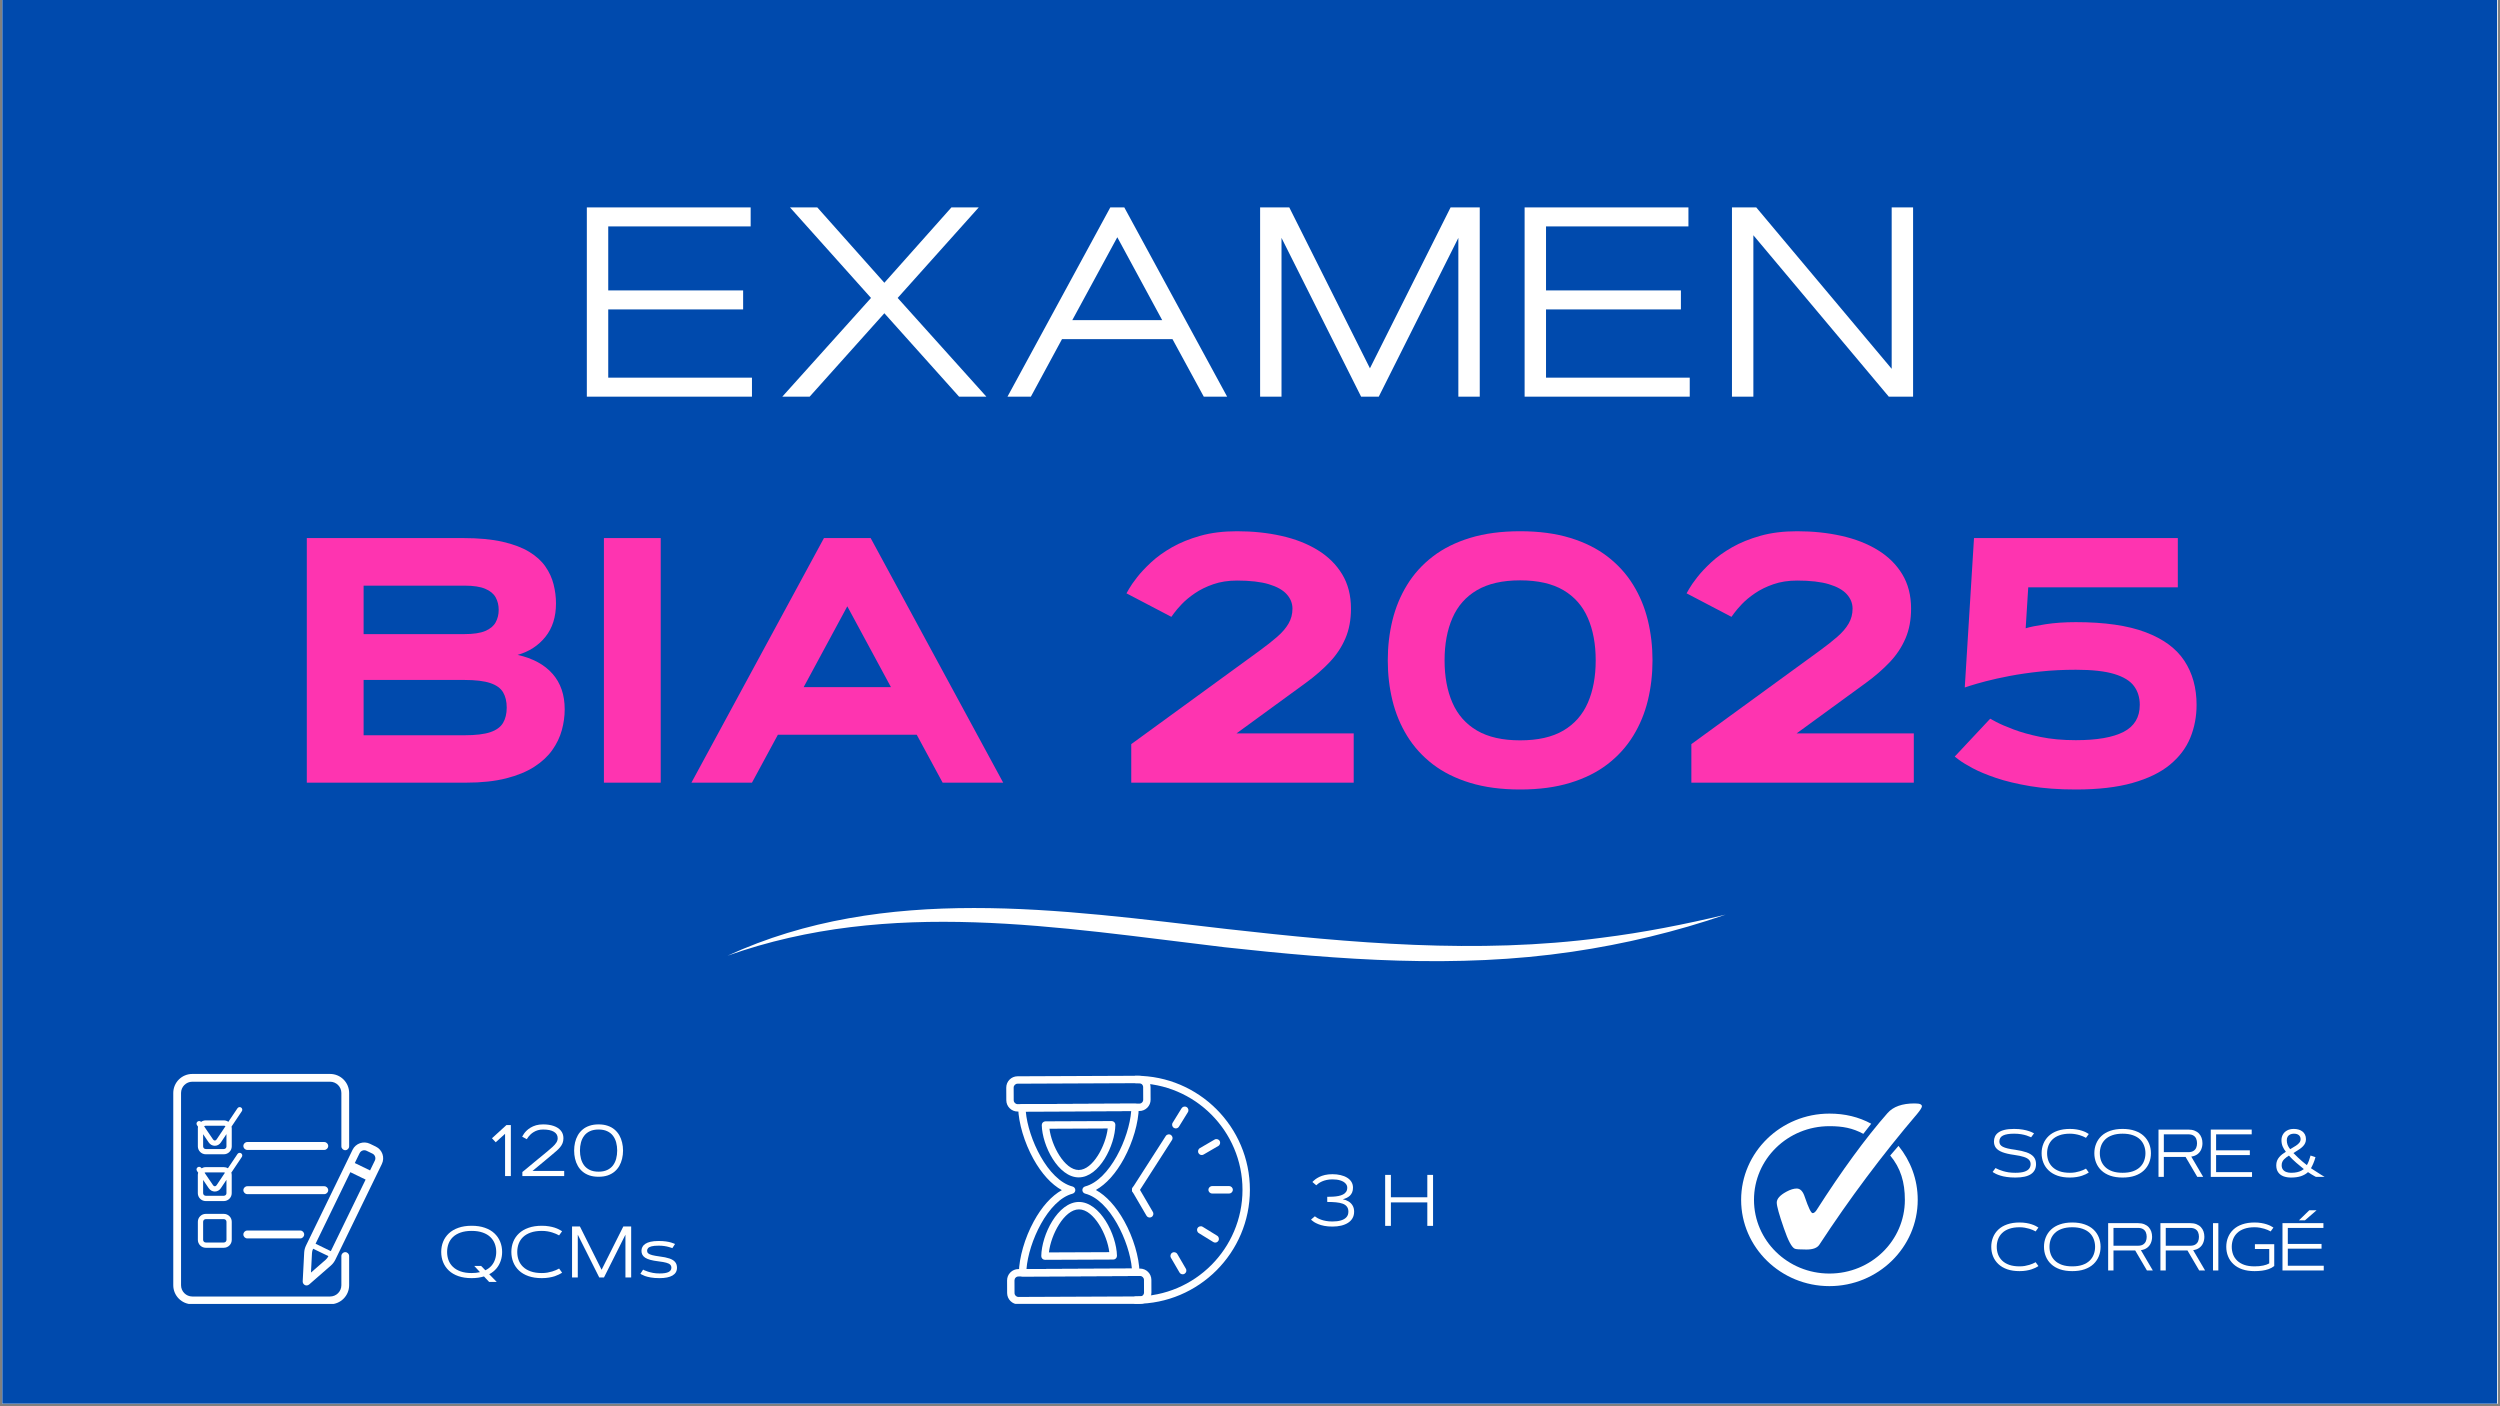 <?xml version="1.0" encoding="UTF-8"?>
<svg xmlns="http://www.w3.org/2000/svg" xmlns:xlink="http://www.w3.org/1999/xlink" width="1280" zoomAndPan="magnify" viewBox="0 0 960 540" height="720" preserveAspectRatio="xMidYMid meet" version="1.0">
  <rect x="0" y="0" width="960" height="540" fill="#808080" stroke="none"/>
  <defs>
    <g></g>
    <clipPath id="d95bf8f415">
      <path d="M 0.887 0 L 959.113 0 L 959.113 539 L 0.887 539 Z M 0.887 0 " clip-rule="nonzero"></path>
    </clipPath>
    <clipPath id="af3cc140a1">
      <path d="M 653.871 3.273 L 956.484 3.273 L 956.484 109.41 L 653.871 109.41 Z M 653.871 3.273 " clip-rule="nonzero"></path>
    </clipPath>
    <clipPath id="3de6aef9e1">
      <path d="M 0.887 0 L 959 0 L 959 539 L 0.887 539 Z M 0.887 0 " clip-rule="nonzero"></path>
    </clipPath>
    <clipPath id="285796d8e3">
      <path d="M 279.371 348 L 662.66 348 L 662.66 370 L 279.371 370 Z M 279.371 348 " clip-rule="nonzero"></path>
    </clipPath>
    <clipPath id="c5ec1f21fe">
      <path d="M 66.535 412.367 L 135 412.367 L 135 500.703 L 66.535 500.703 Z M 66.535 412.367 " clip-rule="nonzero"></path>
    </clipPath>
    <clipPath id="33e574884c">
      <path d="M 386.367 413.094 L 442 413.094 L 442 427 L 386.367 427 Z M 386.367 413.094 " clip-rule="nonzero"></path>
    </clipPath>
    <clipPath id="bac1387b52">
      <path d="M 386.367 487 L 443 487 L 443 500.684 L 386.367 500.684 Z M 386.367 487 " clip-rule="nonzero"></path>
    </clipPath>
    <clipPath id="1ee3972d51">
      <path d="M 434 413.094 L 479.941 413.094 L 479.941 500.684 L 434 500.684 Z M 434 413.094 " clip-rule="nonzero"></path>
    </clipPath>
    <clipPath id="00df53d2bf">
      <path d="M 668.594 427 L 737 427 L 737 494 L 668.594 494 Z M 668.594 427 " clip-rule="nonzero"></path>
    </clipPath>
    <clipPath id="6bf4b855be">
      <path d="M 682 423.719 L 738.215 423.719 L 738.215 480 L 682 480 Z M 682 423.719 " clip-rule="nonzero"></path>
    </clipPath>
  </defs>
  <g clip-path="url(#d95bf8f415)">
    <path fill="#ffffff" d="M 0.887 0 L 959.113 0 L 959.113 539 L 0.887 539 Z M 0.887 0 " fill-opacity="1" fill-rule="nonzero"></path>
    <path fill="#ffffff" d="M 0.887 0 L 959.113 0 L 959.113 539 L 0.887 539 Z M 0.887 0 " fill-opacity="1" fill-rule="nonzero"></path>
  </g>
  <g clip-path="url(#af3cc140a1)">
    <path fill="#222c56" d="M 653.871 3.273 L 956.527 3.273 L 956.527 109.41 L 653.871 109.41 Z M 653.871 3.273 " fill-opacity="1" fill-rule="nonzero"></path>
  </g>
  <g clip-path="url(#3de6aef9e1)">
    <path fill="#004aad" d="M 0.887 0 L 958.879 0 L 958.879 539 L 0.887 539 Z M 0.887 0 " fill-opacity="1" fill-rule="nonzero"></path>
  </g>
  <g clip-path="url(#285796d8e3)">
    <path fill="#ffffff" d="M 279.371 366.992 C 339.863 339.191 407.305 349.375 471.047 356.734 C 518.879 362.133 567.234 366.469 615.18 360.086 C 631.129 358.094 646.949 354.969 662.66 351.215 C 643.559 357.785 623.738 362.531 603.703 365.473 C 559.449 372.02 514.488 368.59 470.277 363.742 C 406.238 356.164 341.977 344.719 279.371 366.992 Z M 279.371 366.992 " fill-opacity="1" fill-rule="nonzero"></path>
  </g>
  <g fill="#ffffff" fill-opacity="1">
    <g transform="translate(216.736, 152.318)">
      <g>
        <path d="M 16.828 -40.797 L 68.625 -40.797 L 68.625 -33.5 L 16.828 -33.5 L 16.828 -7.297 L 72.016 -7.297 L 72.016 0 L 8.609 0 L 8.609 -72.672 L 71.516 -72.672 L 71.516 -65.375 L 16.828 -65.375 Z M 16.828 -40.797 "></path>
      </g>
    </g>
  </g>
  <g fill="#ffffff" fill-opacity="1">
    <g transform="translate(296.36, 152.318)">
      <g>
        <path d="M 43.234 -32.031 L 14.547 0 L 4.047 0 L 38.109 -37.906 L 7 -72.672 L 17.484 -72.672 L 43.234 -43.734 L 68.984 -72.672 L 79.469 -72.672 L 48.344 -37.906 L 82.406 0 L 71.922 0 Z M 43.234 -32.031 "></path>
      </g>
    </g>
  </g>
  <g fill="#ffffff" fill-opacity="1">
    <g transform="translate(382.826, 152.318)">
      <g>
        <path d="M 79.422 0 L 67.406 -22.094 L 24.984 -22.094 L 13.031 0 L 4.047 0 L 43.531 -72.672 L 48.906 -72.672 L 88.391 0 Z M 46.219 -61.219 L 28.938 -29.391 L 63.453 -29.391 Z M 46.219 -61.219 "></path>
      </g>
    </g>
  </g>
  <g fill="#ffffff" fill-opacity="1">
    <g transform="translate(475.273, 152.318)">
      <g>
        <path d="M 47.391 0 L 16.828 -60.969 L 16.828 0 L 8.609 0 L 8.609 -72.672 L 19.812 -72.672 L 50.781 -10.891 L 81.75 -72.672 L 92.953 -72.672 L 92.953 0 L 84.734 0 L 84.734 -60.969 L 54.172 0 Z M 47.391 0 "></path>
      </g>
    </g>
  </g>
  <g fill="#ffffff" fill-opacity="1">
    <g transform="translate(576.843, 152.318)">
      <g>
        <path d="M 16.828 -40.797 L 68.625 -40.797 L 68.625 -33.5 L 16.828 -33.5 L 16.828 -7.297 L 72.016 -7.297 L 72.016 0 L 8.609 0 L 8.609 -72.672 L 71.516 -72.672 L 71.516 -65.375 L 16.828 -65.375 Z M 16.828 -40.797 "></path>
      </g>
    </g>
  </g>
  <g fill="#ffffff" fill-opacity="1">
    <g transform="translate(656.467, 152.318)">
      <g>
        <path d="M 8.609 0 L 8.609 -72.672 L 17.938 -72.672 L 69.938 -10.688 L 69.938 -72.672 L 78.156 -72.672 L 78.156 0 L 68.828 0 L 16.828 -61.984 L 16.828 0 Z M 8.609 0 "></path>
      </g>
    </g>
  </g>
  <g fill="#fe34b0" fill-opacity="1">
    <g transform="translate(109.298, 300.543)">
      <g>
        <path d="M 69.625 0 L 8.516 0 L 8.516 -93.922 L 68.578 -93.922 C 74.473 -93.922 79.492 -93.453 83.641 -92.516 C 87.785 -91.578 91.203 -90.289 93.891 -88.656 C 96.578 -87.02 98.66 -85.129 100.141 -82.984 C 101.629 -80.848 102.676 -78.566 103.281 -76.141 C 103.895 -73.711 104.203 -71.281 104.203 -68.844 C 104.203 -63.645 102.848 -59.363 100.141 -56 C 97.441 -52.633 93.883 -50.32 89.469 -49.062 C 95.32 -47.75 99.797 -45.32 102.891 -41.781 C 105.992 -38.25 107.547 -33.711 107.547 -28.172 C 107.547 -25.504 107.176 -22.828 106.438 -20.141 C 105.695 -17.453 104.473 -14.906 102.766 -12.5 C 101.066 -10.102 98.766 -7.969 95.859 -6.094 C 92.953 -4.219 89.336 -2.734 85.016 -1.641 C 80.691 -0.547 75.562 0 69.625 0 Z M 30.328 -18.203 L 69.094 -18.203 C 73.332 -18.203 76.617 -18.594 78.953 -19.375 C 81.297 -20.164 82.938 -21.359 83.875 -22.953 C 84.812 -24.547 85.281 -26.5 85.281 -28.812 C 85.281 -31.176 84.812 -33.145 83.875 -34.719 C 82.938 -36.289 81.297 -37.469 78.953 -38.25 C 76.617 -39.039 73.332 -39.438 69.094 -39.438 L 30.328 -39.438 Z M 30.328 -57.047 L 69.094 -57.047 C 72.5 -57.047 75.148 -57.445 77.047 -58.25 C 78.953 -59.062 80.285 -60.176 81.047 -61.594 C 81.816 -63.02 82.203 -64.602 82.203 -66.344 C 82.203 -68.133 81.816 -69.727 81.047 -71.125 C 80.285 -72.531 78.953 -73.633 77.047 -74.438 C 75.148 -75.25 72.5 -75.656 69.094 -75.656 L 30.328 -75.656 Z M 30.328 -57.047 "></path>
      </g>
    </g>
  </g>
  <g fill="#fe34b0" fill-opacity="1">
    <g transform="translate(222.733, 300.543)">
      <g>
        <path d="M 9.172 0 L 9.172 -93.922 L 30.984 -93.922 L 30.984 0 Z M 9.172 0 "></path>
      </g>
    </g>
  </g>
  <g fill="#fe34b0" fill-opacity="1">
    <g transform="translate(262.88, 300.543)">
      <g>
        <path d="M 99.094 0 L 89.141 -18.406 L 35.828 -18.406 L 25.875 0 L 2.625 0 L 53.516 -93.922 L 71.453 -93.922 L 122.344 0 Z M 62.484 -67.719 L 45.719 -36.672 L 79.25 -36.672 Z M 62.484 -67.719 "></path>
      </g>
    </g>
  </g>
  <g fill="#fe34b0" fill-opacity="1">
    <g transform="translate(387.842, 300.543)">
      <g></g>
    </g>
  </g>
  <g fill="#fe34b0" fill-opacity="1">
    <g transform="translate(425.369, 300.543)">
      <g>
        <path d="M 24.438 -63.672 L 7.203 -72.703 C 7.203 -72.703 7.531 -73.281 8.188 -74.438 C 8.844 -75.594 9.867 -77.066 11.266 -78.859 C 12.66 -80.648 14.461 -82.57 16.672 -84.625 C 18.879 -86.676 21.551 -88.598 24.688 -90.391 C 27.832 -92.18 31.469 -93.656 35.594 -94.812 C 39.719 -95.969 44.398 -96.547 49.641 -96.547 C 55.711 -96.547 61.391 -95.953 66.672 -94.766 C 71.961 -93.586 76.602 -91.773 80.594 -89.328 C 84.594 -86.891 87.727 -83.801 90 -80.062 C 92.27 -76.332 93.406 -71.914 93.406 -66.812 C 93.406 -62.531 92.691 -58.727 91.266 -55.406 C 89.848 -52.094 87.852 -49.07 85.281 -46.344 C 82.707 -43.613 79.629 -40.938 76.047 -38.312 L 49.453 -18.922 L 94.453 -18.922 L 94.453 0 L 9.031 0 L 9.031 -14.797 L 58.156 -50.562 C 60.863 -52.531 63.164 -54.344 65.062 -56 C 66.969 -57.656 68.422 -59.348 69.422 -61.078 C 70.43 -62.805 70.938 -64.719 70.938 -66.812 C 70.938 -68.863 70.203 -70.707 68.734 -72.344 C 67.273 -73.977 64.984 -75.266 61.859 -76.203 C 58.742 -77.141 54.672 -77.609 49.641 -77.609 C 46.285 -77.609 43.254 -77.141 40.547 -76.203 C 37.836 -75.266 35.477 -74.109 33.469 -72.734 C 31.457 -71.359 29.785 -69.973 28.453 -68.578 C 27.129 -67.18 26.129 -66.016 25.453 -65.078 C 24.773 -64.141 24.438 -63.672 24.438 -63.672 Z M 24.438 -63.672 "></path>
      </g>
    </g>
  </g>
  <g fill="#fe34b0" fill-opacity="1">
    <g transform="translate(527.015, 300.543)">
      <g>
        <path d="M 56.719 -96.547 C 63.969 -96.547 70.375 -95.691 75.938 -93.984 C 81.508 -92.285 86.289 -89.895 90.281 -86.812 C 94.281 -83.738 97.555 -80.125 100.109 -75.969 C 102.672 -71.82 104.551 -67.289 105.75 -62.375 C 106.945 -57.469 107.547 -52.332 107.547 -46.969 C 107.547 -41.594 106.945 -36.445 105.75 -31.531 C 104.551 -26.625 102.672 -22.094 100.109 -17.938 C 97.555 -13.789 94.281 -10.176 90.281 -7.094 C 86.289 -4.02 81.508 -1.633 75.938 0.062 C 70.375 1.77 63.969 2.625 56.719 2.625 C 49.469 2.625 43.055 1.77 37.484 0.062 C 31.922 -1.633 27.141 -4.02 23.141 -7.094 C 19.148 -10.176 15.879 -13.789 13.328 -17.938 C 10.773 -22.094 8.895 -26.625 7.688 -31.531 C 6.488 -36.445 5.891 -41.594 5.891 -46.969 C 5.891 -52.332 6.488 -57.469 7.688 -62.375 C 8.895 -67.289 10.773 -71.82 13.328 -75.969 C 15.879 -80.125 19.148 -83.738 23.141 -86.812 C 27.141 -89.895 31.922 -92.285 37.484 -93.984 C 43.055 -95.691 49.469 -96.547 56.719 -96.547 Z M 27.703 -46.969 C 27.703 -40.719 28.707 -35.289 30.719 -30.688 C 32.727 -26.082 35.867 -22.523 40.141 -20.016 C 44.422 -17.504 49.945 -16.25 56.719 -16.25 C 63.531 -16.25 69.066 -17.504 73.328 -20.016 C 77.586 -22.523 80.719 -26.082 82.719 -30.688 C 84.727 -35.289 85.734 -40.719 85.734 -46.969 C 85.734 -53.207 84.727 -58.629 82.719 -63.234 C 80.719 -67.848 77.586 -71.41 73.328 -73.922 C 69.066 -76.43 63.531 -77.688 56.719 -77.688 C 49.945 -77.688 44.422 -76.43 40.141 -73.922 C 35.867 -71.41 32.727 -67.848 30.719 -63.234 C 28.707 -58.629 27.703 -53.207 27.703 -46.969 Z M 27.703 -46.969 "></path>
      </g>
    </g>
  </g>
  <g fill="#fe34b0" fill-opacity="1">
    <g transform="translate(640.45, 300.543)">
      <g>
        <path d="M 24.438 -63.672 L 7.203 -72.703 C 7.203 -72.703 7.531 -73.281 8.188 -74.438 C 8.844 -75.594 9.867 -77.066 11.266 -78.859 C 12.66 -80.648 14.461 -82.57 16.672 -84.625 C 18.879 -86.676 21.551 -88.598 24.688 -90.391 C 27.832 -92.18 31.469 -93.656 35.594 -94.812 C 39.719 -95.969 44.398 -96.547 49.641 -96.547 C 55.711 -96.547 61.391 -95.953 66.672 -94.766 C 71.961 -93.586 76.602 -91.773 80.594 -89.328 C 84.594 -86.891 87.727 -83.801 90 -80.062 C 92.27 -76.332 93.406 -71.914 93.406 -66.812 C 93.406 -62.531 92.691 -58.727 91.266 -55.406 C 89.848 -52.094 87.852 -49.07 85.281 -46.344 C 82.707 -43.613 79.629 -40.938 76.047 -38.312 L 49.453 -18.922 L 94.453 -18.922 L 94.453 0 L 9.031 0 L 9.031 -14.797 L 58.156 -50.562 C 60.863 -52.531 63.164 -54.344 65.062 -56 C 66.969 -57.656 68.422 -59.348 69.422 -61.078 C 70.43 -62.805 70.938 -64.719 70.938 -66.812 C 70.938 -68.863 70.203 -70.707 68.734 -72.344 C 67.273 -73.977 64.984 -75.266 61.859 -76.203 C 58.742 -77.141 54.672 -77.609 49.641 -77.609 C 46.285 -77.609 43.254 -77.141 40.547 -76.203 C 37.836 -75.266 35.477 -74.109 33.469 -72.734 C 31.457 -71.359 29.785 -69.973 28.453 -68.578 C 27.129 -67.18 26.129 -66.016 25.453 -65.078 C 24.773 -64.141 24.438 -63.672 24.438 -63.672 Z M 24.438 -63.672 "></path>
      </g>
    </g>
  </g>
  <g fill="#fe34b0" fill-opacity="1">
    <g transform="translate(742.095, 300.543)">
      <g>
        <path d="M 94.188 -93.922 L 94.188 -75 L 36.75 -75 L 35.766 -59.281 C 37.422 -59.801 39.984 -60.32 43.453 -60.844 C 46.93 -61.375 50.785 -61.641 55.016 -61.641 C 66.066 -61.641 75 -60.348 81.812 -57.766 C 88.625 -55.191 93.586 -51.535 96.703 -46.797 C 99.828 -42.055 101.391 -36.414 101.391 -29.875 C 101.391 -25.375 100.582 -21.156 98.969 -17.219 C 97.352 -13.289 94.742 -9.844 91.141 -6.875 C 87.535 -3.906 82.766 -1.582 76.828 0.094 C 70.891 1.781 63.617 2.625 55.016 2.625 C 48.422 2.625 42.594 2.195 37.531 1.344 C 32.469 0.488 28.098 -0.555 24.422 -1.797 C 20.754 -3.047 17.742 -4.301 15.391 -5.562 C 13.035 -6.832 11.301 -7.891 10.188 -8.734 C 9.07 -9.586 8.516 -10.016 8.516 -10.016 L 22.141 -24.562 C 22.141 -24.562 22.91 -24.145 24.453 -23.312 C 26.004 -22.488 28.223 -21.531 31.109 -20.438 C 33.992 -19.344 37.453 -18.379 41.484 -17.547 C 45.523 -16.723 50.035 -16.312 55.016 -16.312 C 63.141 -16.312 69.266 -17.379 73.391 -19.516 C 77.516 -21.66 79.578 -25.113 79.578 -29.875 C 79.578 -32.664 78.844 -35.062 77.375 -37.062 C 75.914 -39.07 73.395 -40.625 69.812 -41.719 C 66.238 -42.812 61.305 -43.359 55.016 -43.359 C 50.211 -43.359 45.66 -43.129 41.359 -42.672 C 37.055 -42.211 33.133 -41.645 29.594 -40.969 C 26.062 -40.289 23.008 -39.613 20.438 -38.938 C 17.863 -38.258 15.875 -37.691 14.469 -37.234 C 13.07 -36.773 12.375 -36.547 12.375 -36.547 L 15.922 -93.922 Z M 94.188 -93.922 "></path>
      </g>
    </g>
  </g>
  <path fill="#ffffff" d="M 85.961 466.129 L 79.008 466.129 C 77.34 466.129 75.977 467.492 75.977 469.16 L 75.977 476.109 C 75.977 477.777 77.34 479.145 79.008 479.145 L 85.961 479.145 C 87.629 479.145 88.992 477.777 88.992 476.109 L 88.992 469.16 C 88.992 467.48 87.629 466.129 85.961 466.129 Z M 86.969 476.109 C 86.969 476.668 86.516 477.121 85.961 477.121 L 79.008 477.121 C 78.453 477.121 78 476.668 78 476.109 L 78 469.16 C 78 468.605 78.453 468.148 79.008 468.148 L 85.961 468.148 C 86.516 468.148 86.969 468.605 86.969 469.16 Z M 86.969 476.109 " fill-opacity="1" fill-rule="nonzero"></path>
  <path fill="#ffffff" d="M 124.516 438.539 L 94.969 438.539 C 94.137 438.539 93.453 439.223 93.453 440.059 C 93.453 440.891 94.137 441.574 94.969 441.574 L 124.516 441.574 C 125.348 441.574 126.031 440.891 126.031 440.059 C 126.031 439.223 125.348 438.539 124.516 438.539 Z M 124.516 438.539 " fill-opacity="1" fill-rule="nonzero"></path>
  <path fill="#ffffff" d="M 126.031 457.027 C 126.031 456.195 125.348 455.512 124.516 455.512 L 94.969 455.512 C 94.137 455.512 93.453 456.195 93.453 457.027 C 93.453 457.863 94.137 458.547 94.969 458.547 L 124.516 458.547 C 125.348 458.547 126.031 457.863 126.031 457.027 Z M 126.031 457.027 " fill-opacity="1" fill-rule="nonzero"></path>
  <path fill="#ffffff" d="M 92.594 442.863 C 92.125 442.547 91.508 442.672 91.191 443.141 L 87.527 448.613 C 87.07 448.336 86.539 448.184 85.961 448.184 L 79.008 448.184 C 78.43 448.184 77.871 448.348 77.402 448.637 L 77.305 448.5 C 76.988 448.031 76.355 447.918 75.902 448.234 C 75.434 448.551 75.32 449.18 75.637 449.637 L 76.102 450.332 C 76.016 450.609 75.965 450.914 75.965 451.227 L 75.965 458.18 C 75.965 459.848 77.328 461.211 78.996 461.211 L 85.945 461.211 C 87.613 461.211 88.98 459.848 88.98 458.18 L 88.98 451.227 C 88.98 450.898 88.93 450.582 88.828 450.293 L 92.859 444.277 C 93.176 443.797 93.051 443.164 92.594 442.863 Z M 79.008 450.203 L 85.961 450.203 C 86.109 450.203 86.262 450.242 86.391 450.305 L 83.18 455.109 C 82.988 455.387 82.75 455.539 82.496 455.539 C 82.246 455.539 82.004 455.387 81.816 455.121 L 78.555 450.332 C 78.68 450.242 78.832 450.203 79.008 450.203 Z M 86.969 458.164 C 86.969 458.723 86.516 459.176 85.961 459.176 L 79.008 459.176 C 78.453 459.176 78 458.723 78 458.164 L 78 453.098 L 80.133 456.246 C 80.703 457.078 81.551 457.547 82.484 457.547 C 82.484 457.547 82.496 457.547 82.496 457.547 C 83.434 457.547 84.293 457.066 84.848 456.219 L 86.957 453.062 L 86.957 458.164 Z M 86.969 458.164 " fill-opacity="1" fill-rule="nonzero"></path>
  <path fill="#ffffff" d="M 92.594 425.297 C 92.125 424.98 91.508 425.109 91.191 425.574 L 87.691 430.781 C 87.199 430.441 86.605 430.227 85.945 430.227 L 78.996 430.227 C 78.328 430.227 77.707 430.441 77.215 430.809 C 76.887 430.441 76.316 430.363 75.902 430.656 C 75.434 430.973 75.32 431.602 75.637 432.059 L 76.039 432.641 C 76 432.84 75.977 433.043 75.977 433.258 L 75.977 440.207 C 75.977 441.875 77.34 443.242 79.008 443.242 L 85.961 443.242 C 87.629 443.242 88.992 441.875 88.992 440.207 L 88.992 433.258 C 88.992 433.031 88.969 432.805 88.918 432.59 L 92.871 426.688 C 93.176 426.23 93.051 425.602 92.594 425.297 Z M 85.961 432.262 C 86.188 432.262 86.402 432.336 86.578 432.477 L 83.18 437.543 C 82.988 437.82 82.75 437.973 82.496 437.973 C 82.246 437.973 82.004 437.82 81.816 437.555 L 78.379 432.5 C 78.555 432.359 78.77 432.273 79.008 432.273 L 85.961 432.273 Z M 86.969 440.223 C 86.969 440.777 86.516 441.23 85.961 441.23 L 79.008 441.23 C 78.453 441.23 78 440.777 78 440.223 L 78 435.531 L 80.133 438.68 C 80.703 439.516 81.551 439.98 82.484 439.98 C 82.484 439.98 82.496 439.98 82.496 439.98 C 83.434 439.98 84.293 439.5 84.848 438.656 L 86.957 435.496 L 86.957 440.223 Z M 86.969 440.223 " fill-opacity="1" fill-rule="nonzero"></path>
  <path fill="#ffffff" d="M 144.316 440.297 L 142.066 439.211 C 139.59 438.012 136.582 439.047 135.383 441.523 L 132.895 446.652 L 117.527 478.246 C 117.098 479.117 116.855 480.055 116.805 481.016 L 116.238 492.031 C 116.211 492.629 116.543 493.195 117.07 493.461 C 117.273 493.562 117.5 493.613 117.73 493.613 C 118.082 493.613 118.438 493.488 118.715 493.246 L 127.031 485.992 C 127.762 485.359 128.344 484.59 128.773 483.719 L 144.141 452.102 L 146.629 446.98 C 147.844 444.492 146.809 441.496 144.316 440.297 Z M 138.086 442.824 C 138.566 441.828 139.781 441.41 140.766 441.902 L 143.016 442.988 C 144.016 443.469 144.43 444.684 143.938 445.668 L 142.105 449.445 L 136.242 446.602 Z M 125.059 483.742 L 119.41 488.672 L 119.801 481.18 C 119.828 480.609 119.965 480.066 120.219 479.559 L 120.242 479.512 L 126.105 482.352 L 126.082 482.402 C 125.828 482.922 125.488 483.363 125.059 483.742 Z M 127.031 480.445 L 126.258 480.066 L 121.18 477.59 L 134.535 450.117 L 140.398 452.961 Z M 127.031 480.445 " fill-opacity="1" fill-rule="nonzero"></path>
  <path fill="#ffffff" d="M 94.969 472.523 C 94.137 472.523 93.453 473.203 93.453 474.039 C 93.453 474.871 94.137 475.555 94.969 475.555 L 115.289 475.555 C 116.125 475.555 116.805 474.871 116.805 474.039 C 116.805 473.203 116.125 472.523 115.289 472.523 Z M 94.969 472.523 " fill-opacity="1" fill-rule="nonzero"></path>
  <g clip-path="url(#c5ec1f21fe)">
    <path fill="#ffffff" d="M 132.578 480.824 C 131.758 480.824 131.086 481.492 131.086 482.316 L 131.086 493.523 C 131.086 495.914 129.152 497.859 126.75 497.859 L 73.852 497.859 C 71.465 497.859 69.52 495.926 69.52 493.523 L 69.52 419.711 C 69.52 417.324 71.453 415.379 73.852 415.379 L 126.75 415.379 C 129.141 415.379 131.086 417.312 131.086 419.711 L 131.086 440.184 C 131.086 441.004 131.758 441.676 132.578 441.676 C 133.398 441.676 134.07 441.004 134.07 440.184 L 134.07 419.711 C 134.07 415.668 130.797 412.395 126.75 412.395 L 73.852 412.395 C 69.809 412.395 66.535 415.668 66.535 419.711 L 66.535 493.523 C 66.535 497.566 69.809 500.84 73.852 500.84 L 126.75 500.84 C 130.797 500.84 134.07 497.566 134.07 493.523 L 134.07 482.316 C 134.07 481.492 133.398 480.824 132.578 480.824 Z M 132.578 480.824 " fill-opacity="1" fill-rule="nonzero"></path>
  </g>
  <g fill="#ffffff" fill-opacity="1">
    <g transform="translate(187.822, 451.61)">
      <g>
        <path d="M 2.531 -12.969 L 1.094 -14.516 L 6.641 -19.578 L 8.344 -19.578 L 8.344 0 L 6.125 0 L 6.125 -16.234 Z M 2.531 -12.969 "></path>
      </g>
    </g>
  </g>
  <g fill="#ffffff" fill-opacity="1">
    <g transform="translate(198.479, 451.61)">
      <g>
        <path d="M 3.828 -14.156 L 2.047 -15.094 C 2.047 -15.094 2.102 -15.207 2.219 -15.438 C 2.332 -15.664 2.516 -15.961 2.766 -16.328 C 3.023 -16.691 3.359 -17.07 3.766 -17.469 C 4.18 -17.875 4.688 -18.254 5.281 -18.609 C 5.875 -18.973 6.566 -19.27 7.359 -19.5 C 8.148 -19.727 9.055 -19.844 10.078 -19.844 C 11.629 -19.844 12.988 -19.641 14.156 -19.234 C 15.332 -18.828 16.242 -18.227 16.891 -17.438 C 17.547 -16.656 17.875 -15.688 17.875 -14.531 C 17.875 -13.82 17.766 -13.191 17.547 -12.641 C 17.328 -12.086 17.008 -11.562 16.594 -11.062 C 16.188 -10.57 15.691 -10.078 15.109 -9.578 C 14.535 -9.078 13.895 -8.531 13.188 -7.938 C 13.062 -7.832 12.836 -7.645 12.516 -7.375 C 12.191 -7.102 11.812 -6.785 11.375 -6.422 C 10.938 -6.055 10.473 -5.672 9.984 -5.266 C 9.492 -4.867 9.016 -4.473 8.547 -4.078 C 8.078 -3.691 7.648 -3.336 7.266 -3.016 C 6.879 -2.691 6.57 -2.438 6.344 -2.25 C 6.113 -2.062 6 -1.969 6 -1.969 L 18.172 -1.969 L 18.172 0 L 2.109 0 L 2.109 -1.562 C 2.109 -1.562 2.234 -1.66 2.484 -1.859 C 2.734 -2.055 3.066 -2.328 3.484 -2.672 C 3.898 -3.016 4.367 -3.406 4.891 -3.844 C 5.422 -4.289 5.973 -4.75 6.547 -5.219 C 7.129 -5.695 7.695 -6.164 8.25 -6.625 C 8.812 -7.082 9.328 -7.504 9.797 -7.891 C 10.273 -8.285 10.676 -8.617 11 -8.891 C 11.332 -9.172 11.555 -9.352 11.672 -9.438 C 12.422 -10.062 13.094 -10.645 13.688 -11.188 C 14.289 -11.727 14.77 -12.27 15.125 -12.812 C 15.488 -13.352 15.672 -13.926 15.672 -14.531 C 15.672 -15.602 15.191 -16.426 14.234 -17 C 13.273 -17.582 11.891 -17.875 10.078 -17.875 C 9.328 -17.875 8.656 -17.785 8.062 -17.609 C 7.469 -17.43 6.938 -17.195 6.469 -16.906 C 6.008 -16.625 5.613 -16.328 5.281 -16.016 C 4.945 -15.703 4.672 -15.398 4.453 -15.109 C 4.242 -14.828 4.086 -14.598 3.984 -14.422 C 3.879 -14.242 3.828 -14.156 3.828 -14.156 Z M 3.828 -14.156 "></path>
      </g>
    </g>
  </g>
  <g fill="#ffffff" fill-opacity="1">
    <g transform="translate(218.687, 451.61)">
      <g>
        <path d="M 11.172 -19.844 C 12.484 -19.844 13.648 -19.664 14.672 -19.312 C 15.691 -18.969 16.57 -18.477 17.312 -17.844 C 18.051 -17.219 18.66 -16.484 19.141 -15.641 C 19.617 -14.797 19.973 -13.875 20.203 -12.875 C 20.441 -11.883 20.562 -10.852 20.562 -9.781 C 20.562 -8.707 20.441 -7.676 20.203 -6.688 C 19.973 -5.695 19.617 -4.773 19.141 -3.922 C 18.66 -3.078 18.051 -2.344 17.312 -1.719 C 16.57 -1.094 15.691 -0.602 14.672 -0.25 C 13.648 0.094 12.484 0.266 11.172 0.266 C 9.848 0.266 8.676 0.094 7.656 -0.25 C 6.633 -0.602 5.754 -1.094 5.016 -1.719 C 4.273 -2.344 3.664 -3.078 3.188 -3.922 C 2.707 -4.773 2.352 -5.695 2.125 -6.688 C 1.895 -7.676 1.781 -8.707 1.781 -9.781 C 1.781 -10.852 1.895 -11.883 2.125 -12.875 C 2.352 -13.875 2.707 -14.797 3.188 -15.641 C 3.664 -16.484 4.273 -17.219 5.016 -17.844 C 5.754 -18.477 6.633 -18.969 7.656 -19.312 C 8.676 -19.664 9.848 -19.844 11.172 -19.844 Z M 11.172 -17.875 C 9.867 -17.875 8.758 -17.66 7.844 -17.234 C 6.938 -16.816 6.203 -16.234 5.641 -15.484 C 5.078 -14.742 4.664 -13.883 4.406 -12.906 C 4.145 -11.926 4.016 -10.883 4.016 -9.781 C 4.016 -8.688 4.145 -7.648 4.406 -6.672 C 4.664 -5.691 5.078 -4.828 5.641 -4.078 C 6.203 -3.336 6.938 -2.754 7.844 -2.328 C 8.758 -1.898 9.867 -1.688 11.172 -1.688 C 12.461 -1.688 13.562 -1.898 14.469 -2.328 C 15.383 -2.754 16.125 -3.336 16.688 -4.078 C 17.25 -4.828 17.66 -5.691 17.922 -6.672 C 18.18 -7.648 18.312 -8.688 18.312 -9.781 C 18.312 -10.883 18.18 -11.926 17.922 -12.906 C 17.66 -13.883 17.25 -14.742 16.688 -15.484 C 16.125 -16.234 15.383 -16.816 14.469 -17.234 C 13.562 -17.66 12.461 -17.875 11.172 -17.875 Z M 11.172 -17.875 "></path>
      </g>
    </g>
  </g>
  <g fill="#ffffff" fill-opacity="1">
    <g transform="translate(167.645, 490.538)">
      <g>
        <path d="M 1.781 -9.781 C 1.781 -11.188 2.023 -12.5 2.516 -13.719 C 3.004 -14.938 3.738 -16.004 4.719 -16.922 C 5.695 -17.836 6.914 -18.551 8.375 -19.062 C 9.832 -19.582 11.531 -19.844 13.469 -19.844 C 15.406 -19.844 17.102 -19.582 18.562 -19.062 C 20.031 -18.551 21.25 -17.836 22.219 -16.922 C 23.195 -16.004 23.93 -14.938 24.422 -13.719 C 24.922 -12.5 25.172 -11.188 25.172 -9.781 C 25.172 -8.57 24.984 -7.426 24.609 -6.344 C 24.242 -5.258 23.691 -4.281 22.953 -3.406 C 22.223 -2.539 21.312 -1.816 20.219 -1.234 L 23.094 1.719 L 20.172 1.719 L 18.203 -0.391 C 17.516 -0.18 16.773 -0.02 15.984 0.094 C 15.203 0.207 14.363 0.266 13.469 0.266 C 11.531 0.266 9.832 0.008 8.375 -0.5 C 6.914 -1.008 5.695 -1.723 4.719 -2.641 C 3.738 -3.566 3.004 -4.641 2.516 -5.859 C 2.023 -7.078 1.781 -8.383 1.781 -9.781 Z M 22.906 -9.781 C 22.906 -10.895 22.723 -11.941 22.359 -12.922 C 21.992 -13.898 21.426 -14.758 20.656 -15.5 C 19.895 -16.238 18.914 -16.816 17.719 -17.234 C 16.531 -17.66 15.113 -17.875 13.469 -17.875 C 11.82 -17.875 10.398 -17.66 9.203 -17.234 C 8.016 -16.816 7.035 -16.238 6.266 -15.5 C 5.504 -14.758 4.941 -13.898 4.578 -12.922 C 4.223 -11.941 4.047 -10.895 4.047 -9.781 C 4.047 -8.676 4.223 -7.633 4.578 -6.656 C 4.941 -5.676 5.504 -4.816 6.266 -4.078 C 7.035 -3.336 8.016 -2.754 9.203 -2.328 C 10.398 -1.898 11.82 -1.688 13.469 -1.688 C 14.664 -1.688 15.734 -1.801 16.672 -2.031 L 14.469 -4.422 L 17.109 -4.422 L 18.734 -2.75 C 19.691 -3.219 20.477 -3.805 21.094 -4.516 C 21.707 -5.234 22.16 -6.039 22.453 -6.938 C 22.754 -7.832 22.906 -8.781 22.906 -9.781 Z M 22.906 -9.781 "></path>
      </g>
    </g>
  </g>
  <g fill="#ffffff" fill-opacity="1">
    <g transform="translate(194.579, 490.538)">
      <g>
        <path d="M 4.047 -9.781 C 4.047 -8.676 4.223 -7.633 4.578 -6.656 C 4.941 -5.676 5.504 -4.816 6.266 -4.078 C 7.035 -3.336 8.016 -2.754 9.203 -2.328 C 10.398 -1.898 11.82 -1.688 13.469 -1.688 C 14.238 -1.688 14.961 -1.742 15.641 -1.859 C 16.328 -1.984 16.941 -2.129 17.484 -2.297 C 18.023 -2.461 18.492 -2.633 18.891 -2.812 C 19.285 -2.988 19.586 -3.133 19.797 -3.25 C 20.004 -3.363 20.109 -3.422 20.109 -3.422 L 21.266 -1.844 C 21.266 -1.844 21.16 -1.77 20.953 -1.625 C 20.742 -1.488 20.426 -1.316 20 -1.109 C 19.582 -0.898 19.062 -0.688 18.438 -0.469 C 17.812 -0.258 17.082 -0.086 16.25 0.047 C 15.426 0.191 14.5 0.266 13.469 0.266 C 11.531 0.266 9.832 0.008 8.375 -0.5 C 6.914 -1.008 5.695 -1.723 4.719 -2.641 C 3.738 -3.566 3.004 -4.641 2.516 -5.859 C 2.023 -7.078 1.781 -8.383 1.781 -9.781 C 1.781 -11.188 2.023 -12.5 2.516 -13.719 C 3.004 -14.938 3.738 -16.004 4.719 -16.922 C 5.695 -17.836 6.914 -18.551 8.375 -19.062 C 9.832 -19.582 11.531 -19.844 13.469 -19.844 C 14.5 -19.844 15.426 -19.77 16.25 -19.625 C 17.082 -19.488 17.812 -19.316 18.438 -19.109 C 19.062 -18.898 19.582 -18.688 20 -18.469 C 20.426 -18.258 20.742 -18.082 20.953 -17.938 C 21.16 -17.801 21.266 -17.734 21.266 -17.734 L 20.109 -16.141 C 20.109 -16.141 20.004 -16.195 19.797 -16.312 C 19.586 -16.438 19.285 -16.582 18.891 -16.75 C 18.492 -16.926 18.023 -17.098 17.484 -17.266 C 16.941 -17.441 16.332 -17.586 15.656 -17.703 C 14.977 -17.816 14.25 -17.875 13.469 -17.875 C 11.82 -17.875 10.398 -17.66 9.203 -17.234 C 8.016 -16.816 7.035 -16.238 6.266 -15.5 C 5.504 -14.758 4.941 -13.898 4.578 -12.922 C 4.223 -11.941 4.047 -10.895 4.047 -9.781 Z M 4.047 -9.781 "></path>
      </g>
    </g>
  </g>
  <g fill="#ffffff" fill-opacity="1">
    <g transform="translate(217.339, 490.538)">
      <g>
        <path d="M 12.766 0 L 4.531 -16.422 L 4.531 0 L 2.328 0 L 2.328 -19.578 L 5.344 -19.578 L 13.672 -2.938 L 22.016 -19.578 L 25.031 -19.578 L 25.031 0 L 22.828 0 L 22.828 -16.422 L 14.594 0 Z M 12.766 0 "></path>
      </g>
    </g>
  </g>
  <g fill="#ffffff" fill-opacity="1">
    <g transform="translate(244.683, 490.538)">
      <g>
        <path d="M 14.531 -12.844 L 13.5 -11.25 C 13.5 -11.25 13.375 -11.297 13.125 -11.391 C 12.875 -11.484 12.516 -11.594 12.047 -11.719 C 11.586 -11.852 11.035 -11.969 10.391 -12.062 C 9.742 -12.156 9.023 -12.203 8.234 -12.203 C 7.066 -12.203 6.16 -12.117 5.516 -11.953 C 4.879 -11.785 4.43 -11.551 4.172 -11.25 C 3.922 -10.957 3.797 -10.617 3.797 -10.234 C 3.797 -9.848 3.941 -9.52 4.234 -9.25 C 4.535 -8.988 5.035 -8.766 5.734 -8.578 C 6.43 -8.391 7.379 -8.219 8.578 -8.062 C 10.117 -7.875 11.383 -7.613 12.375 -7.281 C 13.363 -6.945 14.094 -6.492 14.562 -5.922 C 15.039 -5.359 15.281 -4.625 15.281 -3.719 C 15.281 -2.406 14.703 -1.41 13.547 -0.734 C 12.391 -0.066 10.734 0.266 8.578 0.266 C 7.273 0.266 6.156 0.18 5.219 0.016 C 4.289 -0.148 3.531 -0.344 2.938 -0.562 C 2.352 -0.789 1.922 -0.988 1.641 -1.156 C 1.367 -1.32 1.234 -1.406 1.234 -1.406 L 2.266 -3 C 2.266 -3 2.414 -2.922 2.719 -2.766 C 3.031 -2.617 3.469 -2.453 4.031 -2.266 C 4.594 -2.078 5.258 -1.906 6.031 -1.75 C 6.801 -1.602 7.648 -1.531 8.578 -1.531 C 10.16 -1.531 11.312 -1.711 12.031 -2.078 C 12.758 -2.453 13.125 -3 13.125 -3.719 C 13.125 -4.207 12.973 -4.602 12.672 -4.906 C 12.379 -5.207 11.875 -5.457 11.156 -5.656 C 10.445 -5.852 9.473 -6.023 8.234 -6.172 C 6.953 -6.328 5.883 -6.52 5.031 -6.75 C 4.188 -6.988 3.516 -7.273 3.016 -7.609 C 2.523 -7.953 2.172 -8.344 1.953 -8.781 C 1.742 -9.219 1.641 -9.703 1.641 -10.234 C 1.641 -10.742 1.754 -11.223 1.984 -11.672 C 2.211 -12.129 2.578 -12.531 3.078 -12.875 C 3.586 -13.227 4.266 -13.504 5.109 -13.703 C 5.953 -13.898 6.992 -14 8.234 -14 C 9.305 -14 10.238 -13.941 11.031 -13.828 C 11.82 -13.711 12.473 -13.578 12.984 -13.422 C 13.504 -13.273 13.891 -13.141 14.141 -13.016 C 14.398 -12.898 14.531 -12.844 14.531 -12.844 Z M 14.531 -12.844 "></path>
      </g>
    </g>
  </g>
  <g fill="#ffffff" fill-opacity="1">
    <g transform="translate(501.656, 470.737)">
      <g>
        <path d="M 1.781 -2.422 L 3.266 -3.688 C 3.266 -3.688 3.348 -3.617 3.516 -3.484 C 3.68 -3.359 3.938 -3.191 4.281 -2.984 C 4.633 -2.785 5.078 -2.586 5.609 -2.391 C 6.148 -2.191 6.785 -2.023 7.516 -1.891 C 8.242 -1.754 9.078 -1.688 10.016 -1.688 C 11.266 -1.688 12.344 -1.82 13.25 -2.094 C 14.164 -2.363 14.875 -2.773 15.375 -3.328 C 15.875 -3.879 16.125 -4.594 16.125 -5.469 C 16.125 -6.25 15.938 -6.883 15.562 -7.375 C 15.195 -7.875 14.66 -8.254 13.953 -8.516 C 13.242 -8.773 12.391 -8.953 11.391 -9.047 C 10.391 -9.141 9.258 -9.188 8 -9.188 L 8 -11.156 C 8.75 -11.156 9.488 -11.176 10.219 -11.219 C 10.945 -11.258 11.641 -11.344 12.297 -11.469 C 12.961 -11.602 13.547 -11.797 14.047 -12.047 C 14.555 -12.305 14.957 -12.648 15.25 -13.078 C 15.539 -13.504 15.688 -14.035 15.688 -14.672 C 15.688 -15.297 15.453 -15.848 14.984 -16.328 C 14.523 -16.816 13.875 -17.191 13.031 -17.453 C 12.188 -17.723 11.18 -17.859 10.016 -17.859 C 9.16 -17.859 8.398 -17.781 7.734 -17.625 C 7.066 -17.477 6.484 -17.289 5.984 -17.062 C 5.484 -16.832 5.07 -16.602 4.75 -16.375 C 4.426 -16.145 4.188 -15.953 4.031 -15.797 C 3.875 -15.648 3.797 -15.578 3.797 -15.578 L 2.312 -16.844 C 2.312 -16.844 2.398 -16.941 2.578 -17.141 C 2.766 -17.336 3.055 -17.586 3.453 -17.891 C 3.848 -18.191 4.348 -18.492 4.953 -18.797 C 5.566 -19.098 6.289 -19.348 7.125 -19.547 C 7.957 -19.742 8.922 -19.844 10.016 -19.844 C 11.141 -19.844 12.176 -19.727 13.125 -19.5 C 14.082 -19.281 14.914 -18.953 15.625 -18.516 C 16.344 -18.078 16.898 -17.535 17.297 -16.891 C 17.691 -16.242 17.891 -15.504 17.891 -14.672 C 17.891 -13.992 17.785 -13.398 17.578 -12.891 C 17.367 -12.391 17.082 -11.961 16.719 -11.609 C 16.352 -11.266 15.93 -10.977 15.453 -10.75 C 14.984 -10.531 14.488 -10.352 13.969 -10.219 C 14.801 -10.062 15.547 -9.781 16.203 -9.375 C 16.859 -8.969 17.375 -8.441 17.75 -7.797 C 18.133 -7.148 18.328 -6.375 18.328 -5.469 C 18.328 -4.52 18.125 -3.688 17.719 -2.969 C 17.312 -2.25 16.734 -1.648 15.984 -1.172 C 15.234 -0.691 14.352 -0.332 13.344 -0.094 C 12.332 0.145 11.223 0.266 10.016 0.266 C 8.836 0.266 7.789 0.176 6.875 0 C 5.969 -0.176 5.191 -0.398 4.547 -0.672 C 3.898 -0.941 3.367 -1.207 2.953 -1.469 C 2.547 -1.738 2.25 -1.961 2.062 -2.141 C 1.875 -2.328 1.781 -2.422 1.781 -2.422 Z M 1.781 -2.422 "></path>
      </g>
    </g>
  </g>
  <g fill="#ffffff" fill-opacity="1">
    <g transform="translate(521.754, 470.737)">
      <g></g>
    </g>
  </g>
  <g fill="#ffffff" fill-opacity="1">
    <g transform="translate(529.573, 470.737)">
      <g>
        <path d="M 18.516 -10.984 L 18.516 -19.578 L 20.719 -19.578 L 20.719 0 L 18.516 0 L 18.516 -9.016 L 4.531 -9.016 L 4.531 0 L 2.328 0 L 2.328 -19.578 L 4.531 -19.578 L 4.531 -10.984 Z M 18.516 -10.984 "></path>
      </g>
    </g>
  </g>
  <g fill="#ffffff" fill-opacity="1">
    <g transform="translate(763.774, 451.928)">
      <g>
        <path d="M 17.297 -16.719 L 16.172 -15.203 C 16.172 -15.203 16.016 -15.27 15.703 -15.406 C 15.398 -15.551 14.961 -15.719 14.391 -15.906 C 13.816 -16.094 13.129 -16.254 12.328 -16.391 C 11.523 -16.523 10.629 -16.594 9.641 -16.594 C 7.754 -16.594 6.336 -16.359 5.391 -15.891 C 4.453 -15.422 3.984 -14.656 3.984 -13.594 C 3.984 -13.145 4.086 -12.754 4.297 -12.422 C 4.504 -12.098 4.844 -11.812 5.312 -11.562 C 5.781 -11.32 6.398 -11.109 7.172 -10.922 C 7.953 -10.734 8.914 -10.566 10.062 -10.422 C 11.789 -10.172 13.25 -9.836 14.438 -9.422 C 15.625 -9.004 16.523 -8.438 17.141 -7.719 C 17.754 -7 18.062 -6.062 18.062 -4.906 C 18.062 -3.219 17.41 -1.938 16.109 -1.062 C 14.805 -0.188 12.812 0.25 10.125 0.25 C 8.883 0.25 7.785 0.176 6.828 0.031 C 5.879 -0.102 5.062 -0.281 4.375 -0.5 C 3.688 -0.719 3.125 -0.93 2.688 -1.141 C 2.25 -1.359 1.922 -1.539 1.703 -1.688 C 1.492 -1.832 1.391 -1.906 1.391 -1.906 L 2.516 -3.406 C 2.516 -3.406 2.629 -3.344 2.859 -3.219 C 3.086 -3.102 3.414 -2.953 3.844 -2.766 C 4.281 -2.586 4.805 -2.406 5.422 -2.219 C 6.047 -2.031 6.75 -1.875 7.531 -1.75 C 8.32 -1.633 9.188 -1.578 10.125 -1.578 C 11.57 -1.578 12.723 -1.719 13.578 -2 C 14.43 -2.281 15.047 -2.672 15.422 -3.172 C 15.797 -3.672 15.984 -4.25 15.984 -4.906 C 15.984 -5.57 15.773 -6.125 15.359 -6.562 C 14.953 -7.008 14.289 -7.379 13.375 -7.672 C 12.457 -7.973 11.238 -8.227 9.719 -8.438 C 7.82 -8.695 6.301 -9.047 5.156 -9.484 C 4.02 -9.922 3.191 -10.473 2.672 -11.141 C 2.16 -11.816 1.906 -12.633 1.906 -13.594 C 1.906 -14.301 2.039 -14.945 2.312 -15.531 C 2.582 -16.113 3.016 -16.617 3.609 -17.047 C 4.203 -17.484 4.992 -17.82 5.984 -18.062 C 6.984 -18.301 8.203 -18.422 9.641 -18.422 C 10.922 -18.422 12.039 -18.332 13 -18.156 C 13.957 -17.988 14.754 -17.789 15.391 -17.562 C 16.023 -17.344 16.5 -17.145 16.812 -16.969 C 17.133 -16.801 17.297 -16.719 17.297 -16.719 Z M 17.297 -16.719 "></path>
      </g>
    </g>
  </g>
  <g fill="#ffffff" fill-opacity="1">
    <g transform="translate(782.337, 451.928)">
      <g>
        <path d="M 3.75 -9.094 C 3.75 -8.062 3.914 -7.086 4.25 -6.172 C 4.594 -5.266 5.117 -4.469 5.828 -3.781 C 6.535 -3.094 7.441 -2.551 8.547 -2.156 C 9.66 -1.77 10.977 -1.578 12.5 -1.578 C 13.219 -1.578 13.891 -1.629 14.516 -1.734 C 15.148 -1.848 15.723 -1.984 16.234 -2.141 C 16.742 -2.297 17.176 -2.453 17.531 -2.609 C 17.895 -2.766 18.176 -2.898 18.375 -3.016 C 18.57 -3.129 18.672 -3.188 18.672 -3.188 L 19.75 -1.703 C 19.75 -1.703 19.648 -1.633 19.453 -1.5 C 19.254 -1.375 18.961 -1.211 18.578 -1.016 C 18.191 -0.828 17.707 -0.633 17.125 -0.438 C 16.539 -0.238 15.863 -0.078 15.094 0.047 C 14.32 0.18 13.457 0.25 12.5 0.25 C 10.707 0.25 9.129 0.016 7.766 -0.453 C 6.41 -0.93 5.281 -1.598 4.375 -2.453 C 3.469 -3.305 2.785 -4.301 2.328 -5.438 C 1.867 -6.57 1.641 -7.789 1.641 -9.094 C 1.641 -10.383 1.867 -11.598 2.328 -12.734 C 2.785 -13.867 3.469 -14.863 4.375 -15.719 C 5.281 -16.57 6.41 -17.234 7.766 -17.703 C 9.129 -18.18 10.707 -18.422 12.5 -18.422 C 13.457 -18.422 14.32 -18.352 15.094 -18.219 C 15.863 -18.094 16.539 -17.93 17.125 -17.734 C 17.707 -17.547 18.191 -17.352 18.578 -17.156 C 18.961 -16.957 19.254 -16.789 19.453 -16.656 C 19.648 -16.531 19.75 -16.469 19.75 -16.469 L 18.672 -14.984 C 18.672 -14.984 18.57 -15.039 18.375 -15.156 C 18.176 -15.27 17.895 -15.406 17.531 -15.562 C 17.176 -15.719 16.742 -15.875 16.234 -16.031 C 15.723 -16.188 15.156 -16.316 14.531 -16.422 C 13.906 -16.535 13.227 -16.594 12.5 -16.594 C 10.977 -16.594 9.66 -16.395 8.547 -16 C 7.441 -15.613 6.535 -15.078 5.828 -14.391 C 5.117 -13.703 4.594 -12.898 4.25 -11.984 C 3.914 -11.078 3.75 -10.113 3.75 -9.094 Z M 3.75 -9.094 "></path>
      </g>
    </g>
  </g>
  <g fill="#ffffff" fill-opacity="1">
    <g transform="translate(802.585, 451.928)">
      <g>
        <path d="M 1.641 -9.094 C 1.641 -10.383 1.867 -11.598 2.328 -12.734 C 2.785 -13.867 3.469 -14.863 4.375 -15.719 C 5.281 -16.57 6.41 -17.234 7.766 -17.703 C 9.129 -18.18 10.707 -18.422 12.5 -18.422 C 14.301 -18.422 15.879 -18.18 17.234 -17.703 C 18.598 -17.234 19.734 -16.57 20.641 -15.719 C 21.547 -14.863 22.227 -13.867 22.688 -12.734 C 23.145 -11.598 23.375 -10.383 23.375 -9.094 C 23.375 -7.789 23.145 -6.57 22.688 -5.438 C 22.227 -4.301 21.547 -3.305 20.641 -2.453 C 19.734 -1.598 18.598 -0.93 17.234 -0.453 C 15.879 0.016 14.301 0.25 12.5 0.25 C 10.707 0.25 9.129 0.016 7.766 -0.453 C 6.41 -0.93 5.281 -1.598 4.375 -2.453 C 3.469 -3.305 2.785 -4.301 2.328 -5.438 C 1.867 -6.57 1.641 -7.789 1.641 -9.094 Z M 21.266 -9.094 C 21.266 -10.113 21.094 -11.078 20.75 -11.984 C 20.414 -12.898 19.895 -13.703 19.188 -14.391 C 18.477 -15.078 17.566 -15.613 16.453 -16 C 15.348 -16.395 14.031 -16.594 12.5 -16.594 C 10.977 -16.594 9.66 -16.395 8.547 -16 C 7.441 -15.613 6.535 -15.078 5.828 -14.391 C 5.117 -13.703 4.594 -12.898 4.25 -11.984 C 3.914 -11.078 3.75 -10.113 3.75 -9.094 C 3.75 -8.062 3.914 -7.086 4.25 -6.172 C 4.594 -5.266 5.117 -4.469 5.828 -3.781 C 6.535 -3.094 7.441 -2.551 8.547 -2.156 C 9.66 -1.77 10.977 -1.578 12.5 -1.578 C 14.031 -1.578 15.348 -1.77 16.453 -2.156 C 17.566 -2.551 18.477 -3.094 19.188 -3.781 C 19.895 -4.469 20.414 -5.266 20.75 -6.172 C 21.094 -7.086 21.266 -8.062 21.266 -9.094 Z M 21.266 -9.094 "></path>
      </g>
    </g>
  </g>
  <g fill="#ffffff" fill-opacity="1">
    <g transform="translate(826.71, 451.928)">
      <g>
        <path d="M 4.203 0 L 2.156 0 L 2.156 -18.172 L 13.594 -18.172 C 14.52 -18.172 15.32 -18.035 16 -17.766 C 16.688 -17.492 17.254 -17.117 17.703 -16.641 C 18.148 -16.16 18.484 -15.602 18.703 -14.969 C 18.922 -14.344 19.031 -13.66 19.031 -12.922 C 19.031 -12.066 18.867 -11.27 18.547 -10.531 C 18.234 -9.801 17.758 -9.195 17.125 -8.719 C 16.488 -8.238 15.691 -7.93 14.734 -7.797 L 19.312 0 L 17.047 0 L 12.547 -7.672 L 4.203 -7.672 Z M 13.594 -16.344 L 4.203 -16.344 L 4.203 -9.5 L 13.594 -9.5 C 14.406 -9.5 15.055 -9.648 15.547 -9.953 C 16.047 -10.266 16.406 -10.676 16.625 -11.188 C 16.844 -11.707 16.953 -12.285 16.953 -12.922 C 16.953 -13.555 16.844 -14.133 16.625 -14.656 C 16.406 -15.176 16.047 -15.586 15.547 -15.891 C 15.055 -16.191 14.406 -16.344 13.594 -16.344 Z M 13.594 -16.344 "></path>
      </g>
    </g>
  </g>
  <g fill="#ffffff" fill-opacity="1">
    <g transform="translate(846.78, 451.928)">
      <g>
        <path d="M 4.203 -10.203 L 17.156 -10.203 L 17.156 -8.375 L 4.203 -8.375 L 4.203 -1.828 L 18 -1.828 L 18 0 L 2.156 0 L 2.156 -18.172 L 17.875 -18.172 L 17.875 -16.344 L 4.203 -16.344 Z M 4.203 -10.203 "></path>
      </g>
    </g>
  </g>
  <g fill="#ffffff" fill-opacity="1">
    <g transform="translate(865.799, 451.928)">
      <g></g>
    </g>
  </g>
  <g fill="#ffffff" fill-opacity="1">
    <g transform="translate(872.176, 451.928)">
      <g>
        <path d="M 8.656 -18.422 C 9.281 -18.422 9.875 -18.344 10.438 -18.188 C 11 -18.031 11.492 -17.789 11.922 -17.469 C 12.359 -17.145 12.695 -16.734 12.938 -16.234 C 13.188 -15.734 13.312 -15.145 13.312 -14.469 C 13.312 -13.914 13.207 -13.414 13 -12.969 C 12.801 -12.531 12.531 -12.133 12.188 -11.781 C 11.844 -11.426 11.461 -11.098 11.047 -10.797 C 10.629 -10.504 10.195 -10.223 9.75 -9.953 C 9.312 -9.691 8.895 -9.426 8.5 -9.156 C 9 -8.633 9.535 -8.102 10.109 -7.562 C 10.68 -7.02 11.27 -6.488 11.875 -5.969 C 12.477 -5.457 13.07 -4.973 13.656 -4.516 C 13.957 -5.004 14.219 -5.562 14.438 -6.188 C 14.656 -6.82 14.867 -7.492 15.078 -8.203 L 16.969 -7.578 C 16.719 -6.66 16.438 -5.848 16.125 -5.141 C 15.82 -4.43 15.523 -3.828 15.234 -3.328 C 15.586 -3.098 15.992 -2.832 16.453 -2.531 C 16.91 -2.238 17.375 -1.941 17.844 -1.641 C 18.312 -1.336 18.742 -1.062 19.141 -0.812 C 19.547 -0.57 19.875 -0.375 20.125 -0.219 C 20.375 -0.07 20.5 0 20.5 0 L 17.141 0 C 17.141 0 16.992 -0.078 16.703 -0.234 C 16.41 -0.398 16.031 -0.617 15.562 -0.891 C 15.094 -1.172 14.602 -1.484 14.094 -1.828 C 13.375 -1.16 12.477 -0.645 11.406 -0.281 C 10.344 0.07 9.078 0.25 7.609 0.25 C 6.504 0.25 5.52 0.086 4.656 -0.234 C 3.801 -0.566 3.129 -1.082 2.641 -1.781 C 2.148 -2.477 1.906 -3.367 1.906 -4.453 C 1.906 -5.086 2.004 -5.664 2.203 -6.188 C 2.41 -6.707 2.691 -7.176 3.047 -7.594 C 3.398 -8.008 3.797 -8.383 4.234 -8.719 C 4.68 -9.062 5.133 -9.375 5.594 -9.656 C 5.07 -10.301 4.66 -10.984 4.359 -11.703 C 4.055 -12.422 3.906 -13.223 3.906 -14.109 C 3.906 -14.898 4.086 -15.617 4.453 -16.266 C 4.816 -16.922 5.352 -17.441 6.062 -17.828 C 6.77 -18.223 7.633 -18.422 8.656 -18.422 Z M 3.984 -4.453 C 3.984 -3.785 4.145 -3.238 4.469 -2.812 C 4.789 -2.383 5.227 -2.07 5.781 -1.875 C 6.332 -1.676 6.93 -1.578 7.578 -1.578 C 8.473 -1.578 9.238 -1.648 9.875 -1.797 C 10.508 -1.941 11.039 -2.125 11.469 -2.344 C 11.895 -2.57 12.238 -2.789 12.5 -3 C 11.531 -3.781 10.551 -4.598 9.562 -5.453 C 8.57 -6.316 7.641 -7.223 6.766 -8.172 C 6.461 -7.984 6.148 -7.773 5.828 -7.547 C 5.504 -7.316 5.203 -7.055 4.922 -6.766 C 4.641 -6.484 4.41 -6.148 4.234 -5.766 C 4.066 -5.391 3.984 -4.953 3.984 -4.453 Z M 5.953 -14.109 C 5.953 -13.453 6.055 -12.844 6.266 -12.281 C 6.484 -11.719 6.812 -11.172 7.25 -10.641 C 8.133 -11.148 8.875 -11.598 9.469 -11.984 C 10.062 -12.379 10.504 -12.77 10.797 -13.156 C 11.098 -13.539 11.25 -13.977 11.25 -14.469 C 11.25 -15.133 11.023 -15.656 10.578 -16.031 C 10.141 -16.406 9.5 -16.594 8.656 -16.594 C 8.145 -16.594 7.688 -16.5 7.281 -16.312 C 6.875 -16.133 6.551 -15.859 6.312 -15.484 C 6.07 -15.109 5.953 -14.648 5.953 -14.109 Z M 5.953 -14.109 "></path>
      </g>
    </g>
  </g>
  <g fill="#ffffff" fill-opacity="1">
    <g transform="translate(763.002, 487.861)">
      <g>
        <path d="M 3.75 -9.094 C 3.75 -8.062 3.914 -7.086 4.25 -6.172 C 4.594 -5.266 5.117 -4.469 5.828 -3.781 C 6.535 -3.094 7.441 -2.551 8.547 -2.156 C 9.66 -1.77 10.977 -1.578 12.5 -1.578 C 13.219 -1.578 13.891 -1.629 14.516 -1.734 C 15.148 -1.848 15.723 -1.984 16.234 -2.141 C 16.742 -2.297 17.176 -2.453 17.531 -2.609 C 17.895 -2.766 18.176 -2.898 18.375 -3.016 C 18.57 -3.129 18.672 -3.188 18.672 -3.188 L 19.75 -1.703 C 19.75 -1.703 19.648 -1.633 19.453 -1.5 C 19.254 -1.375 18.961 -1.211 18.578 -1.016 C 18.191 -0.828 17.707 -0.633 17.125 -0.438 C 16.539 -0.238 15.863 -0.078 15.094 0.047 C 14.32 0.18 13.457 0.25 12.5 0.25 C 10.707 0.25 9.129 0.016 7.766 -0.453 C 6.41 -0.93 5.281 -1.598 4.375 -2.453 C 3.469 -3.305 2.785 -4.301 2.328 -5.438 C 1.867 -6.57 1.641 -7.789 1.641 -9.094 C 1.641 -10.383 1.867 -11.598 2.328 -12.734 C 2.785 -13.867 3.469 -14.863 4.375 -15.719 C 5.281 -16.57 6.41 -17.234 7.766 -17.703 C 9.129 -18.18 10.707 -18.422 12.5 -18.422 C 13.457 -18.422 14.32 -18.352 15.094 -18.219 C 15.863 -18.094 16.539 -17.93 17.125 -17.734 C 17.707 -17.547 18.191 -17.352 18.578 -17.156 C 18.961 -16.957 19.254 -16.789 19.453 -16.656 C 19.648 -16.531 19.75 -16.469 19.75 -16.469 L 18.672 -14.984 C 18.672 -14.984 18.57 -15.039 18.375 -15.156 C 18.176 -15.27 17.895 -15.406 17.531 -15.562 C 17.176 -15.719 16.742 -15.875 16.234 -16.031 C 15.723 -16.188 15.156 -16.316 14.531 -16.422 C 13.906 -16.535 13.227 -16.594 12.5 -16.594 C 10.977 -16.594 9.66 -16.395 8.547 -16 C 7.441 -15.613 6.535 -15.078 5.828 -14.391 C 5.117 -13.703 4.594 -12.898 4.25 -11.984 C 3.914 -11.078 3.75 -10.113 3.75 -9.094 Z M 3.75 -9.094 "></path>
      </g>
    </g>
  </g>
  <g fill="#ffffff" fill-opacity="1">
    <g transform="translate(783.25, 487.861)">
      <g>
        <path d="M 1.641 -9.094 C 1.641 -10.383 1.867 -11.598 2.328 -12.734 C 2.785 -13.867 3.469 -14.863 4.375 -15.719 C 5.281 -16.57 6.41 -17.234 7.766 -17.703 C 9.129 -18.18 10.707 -18.422 12.5 -18.422 C 14.301 -18.422 15.879 -18.18 17.234 -17.703 C 18.598 -17.234 19.734 -16.57 20.641 -15.719 C 21.547 -14.863 22.227 -13.867 22.688 -12.734 C 23.145 -11.598 23.375 -10.383 23.375 -9.094 C 23.375 -7.789 23.145 -6.57 22.688 -5.438 C 22.227 -4.301 21.547 -3.305 20.641 -2.453 C 19.734 -1.598 18.598 -0.93 17.234 -0.453 C 15.879 0.016 14.301 0.25 12.5 0.25 C 10.707 0.25 9.129 0.016 7.766 -0.453 C 6.41 -0.93 5.281 -1.598 4.375 -2.453 C 3.469 -3.305 2.785 -4.301 2.328 -5.438 C 1.867 -6.57 1.641 -7.789 1.641 -9.094 Z M 21.266 -9.094 C 21.266 -10.113 21.094 -11.078 20.75 -11.984 C 20.414 -12.898 19.895 -13.703 19.188 -14.391 C 18.477 -15.078 17.566 -15.613 16.453 -16 C 15.348 -16.395 14.031 -16.594 12.5 -16.594 C 10.977 -16.594 9.66 -16.395 8.547 -16 C 7.441 -15.613 6.535 -15.078 5.828 -14.391 C 5.117 -13.703 4.594 -12.898 4.25 -11.984 C 3.914 -11.078 3.75 -10.113 3.75 -9.094 C 3.75 -8.062 3.914 -7.086 4.25 -6.172 C 4.594 -5.266 5.117 -4.469 5.828 -3.781 C 6.535 -3.094 7.441 -2.551 8.547 -2.156 C 9.66 -1.77 10.977 -1.578 12.5 -1.578 C 14.031 -1.578 15.348 -1.77 16.453 -2.156 C 17.566 -2.551 18.477 -3.094 19.188 -3.781 C 19.895 -4.469 20.414 -5.266 20.75 -6.172 C 21.094 -7.086 21.266 -8.062 21.266 -9.094 Z M 21.266 -9.094 "></path>
      </g>
    </g>
  </g>
  <g fill="#ffffff" fill-opacity="1">
    <g transform="translate(807.375, 487.861)">
      <g>
        <path d="M 4.203 0 L 2.156 0 L 2.156 -18.172 L 13.594 -18.172 C 14.52 -18.172 15.32 -18.035 16 -17.766 C 16.688 -17.492 17.254 -17.117 17.703 -16.641 C 18.148 -16.16 18.484 -15.602 18.703 -14.969 C 18.922 -14.344 19.031 -13.66 19.031 -12.922 C 19.031 -12.066 18.867 -11.27 18.547 -10.531 C 18.234 -9.801 17.758 -9.195 17.125 -8.719 C 16.488 -8.238 15.691 -7.93 14.734 -7.797 L 19.312 0 L 17.047 0 L 12.547 -7.672 L 4.203 -7.672 Z M 13.594 -16.344 L 4.203 -16.344 L 4.203 -9.5 L 13.594 -9.5 C 14.406 -9.5 15.055 -9.648 15.547 -9.953 C 16.047 -10.266 16.406 -10.676 16.625 -11.188 C 16.844 -11.707 16.953 -12.285 16.953 -12.922 C 16.953 -13.555 16.844 -14.133 16.625 -14.656 C 16.406 -15.176 16.047 -15.586 15.547 -15.891 C 15.055 -16.191 14.406 -16.344 13.594 -16.344 Z M 13.594 -16.344 "></path>
      </g>
    </g>
  </g>
  <g fill="#ffffff" fill-opacity="1">
    <g transform="translate(827.445, 487.861)">
      <g>
        <path d="M 4.203 0 L 2.156 0 L 2.156 -18.172 L 13.594 -18.172 C 14.52 -18.172 15.32 -18.035 16 -17.766 C 16.688 -17.492 17.254 -17.117 17.703 -16.641 C 18.148 -16.16 18.484 -15.602 18.703 -14.969 C 18.922 -14.344 19.031 -13.66 19.031 -12.922 C 19.031 -12.066 18.867 -11.27 18.547 -10.531 C 18.234 -9.801 17.758 -9.195 17.125 -8.719 C 16.488 -8.238 15.691 -7.93 14.734 -7.797 L 19.312 0 L 17.047 0 L 12.547 -7.672 L 4.203 -7.672 Z M 13.594 -16.344 L 4.203 -16.344 L 4.203 -9.5 L 13.594 -9.5 C 14.406 -9.5 15.055 -9.648 15.547 -9.953 C 16.047 -10.266 16.406 -10.676 16.625 -11.188 C 16.844 -11.707 16.953 -12.285 16.953 -12.922 C 16.953 -13.555 16.844 -14.133 16.625 -14.656 C 16.406 -15.176 16.047 -15.586 15.547 -15.891 C 15.055 -16.191 14.406 -16.344 13.594 -16.344 Z M 13.594 -16.344 "></path>
      </g>
    </g>
  </g>
  <g fill="#ffffff" fill-opacity="1">
    <g transform="translate(847.516, 487.861)">
      <g>
        <path d="M 2.281 0 L 2.281 -18.172 L 4.328 -18.172 L 4.328 0 Z M 2.281 0 "></path>
      </g>
    </g>
  </g>
  <g fill="#ffffff" fill-opacity="1">
    <g transform="translate(853.246, 487.861)">
      <g>
        <path d="M 3.75 -9.094 C 3.75 -8.062 3.914 -7.086 4.25 -6.172 C 4.594 -5.266 5.117 -4.469 5.828 -3.781 C 6.535 -3.094 7.441 -2.551 8.547 -2.156 C 9.66 -1.77 10.977 -1.578 12.5 -1.578 C 13.77 -1.578 14.879 -1.68 15.828 -1.891 C 16.785 -2.098 17.555 -2.375 18.141 -2.719 L 18.141 -8.25 L 12.641 -8.25 L 12.641 -10.078 L 20.062 -10.078 L 20.062 -1.703 C 19.414 -1.191 18.691 -0.797 17.891 -0.516 C 17.098 -0.234 16.242 -0.035 15.328 0.078 C 14.422 0.191 13.477 0.25 12.5 0.25 C 10.707 0.25 9.129 0.016 7.766 -0.453 C 6.41 -0.93 5.281 -1.598 4.375 -2.453 C 3.469 -3.305 2.785 -4.301 2.328 -5.438 C 1.867 -6.57 1.641 -7.789 1.641 -9.094 C 1.641 -10.383 1.867 -11.598 2.328 -12.734 C 2.785 -13.867 3.469 -14.863 4.375 -15.719 C 5.281 -16.57 6.41 -17.234 7.766 -17.703 C 9.129 -18.18 10.707 -18.422 12.5 -18.422 C 13.457 -18.422 14.32 -18.352 15.094 -18.219 C 15.863 -18.094 16.539 -17.93 17.125 -17.734 C 17.707 -17.547 18.191 -17.352 18.578 -17.156 C 18.961 -16.957 19.254 -16.789 19.453 -16.656 C 19.648 -16.531 19.75 -16.469 19.75 -16.469 L 18.672 -14.984 C 18.672 -14.984 18.57 -15.039 18.375 -15.156 C 18.176 -15.27 17.895 -15.406 17.531 -15.562 C 17.176 -15.719 16.742 -15.875 16.234 -16.031 C 15.723 -16.188 15.156 -16.316 14.531 -16.422 C 13.906 -16.535 13.227 -16.594 12.5 -16.594 C 10.977 -16.594 9.66 -16.395 8.547 -16 C 7.441 -15.613 6.535 -15.078 5.828 -14.391 C 5.117 -13.703 4.594 -12.898 4.25 -11.984 C 3.914 -11.078 3.75 -10.113 3.75 -9.094 Z M 3.75 -9.094 "></path>
      </g>
    </g>
  </g>
  <g fill="#ffffff" fill-opacity="1">
    <g transform="translate(874.317, 487.861)">
      <g>
        <path d="M 4.203 -10.203 L 17.156 -10.203 L 17.156 -8.375 L 4.203 -8.375 L 4.203 -1.828 L 18 -1.828 L 18 0 L 2.156 0 L 2.156 -18.172 L 17.875 -18.172 L 17.875 -16.344 L 4.203 -16.344 Z M 8.469 -19.25 L 12.438 -23.109 L 15.234 -23.109 L 10.781 -19.25 Z M 8.469 -19.25 "></path>
      </g>
    </g>
  </g>
  <path fill="#ffffff" d="M 402.988 433.434 C 403.785 439.973 408.797 449.273 414.223 449.273 L 414.223 450.695 L 414.242 449.273 C 419.676 449.25 424.617 439.902 425.359 433.336 Z M 414.223 452.117 C 406.379 452.117 400.207 439.941 400.039 432.047 C 400.027 431.668 400.176 431.297 400.441 431.023 C 400.707 430.75 401.07 430.594 401.453 430.594 L 426.871 430.488 C 426.871 430.488 426.875 430.488 426.879 430.488 C 427.258 430.488 427.621 430.637 427.887 430.906 C 428.156 431.18 428.305 431.547 428.301 431.93 C 428.191 439.848 422.113 452.086 414.254 452.117 C 414.25 452.117 414.223 452.117 414.223 452.117 " fill-opacity="1" fill-rule="nonzero"></path>
  <g clip-path="url(#33e574884c)">
    <path fill="#ffffff" d="M 437.465 415.938 L 390.742 416.137 C 389.914 416.141 389.242 416.816 389.246 417.648 L 389.266 422.492 C 389.27 423.316 389.945 423.988 390.77 423.988 L 390.77 425.41 L 390.777 423.988 L 437.492 423.789 C 437.895 423.789 438.27 423.633 438.551 423.348 C 438.836 423.059 438.992 422.684 438.988 422.281 L 438.969 417.438 C 438.965 416.609 438.289 415.938 437.465 415.938 Z M 390.77 426.832 C 388.383 426.832 386.434 424.891 386.422 422.504 L 386.402 417.66 C 386.391 415.258 388.336 413.301 390.73 413.293 L 437.445 413.094 C 439.852 413.094 441.805 415.035 441.812 417.426 L 441.832 422.27 C 441.84 423.43 441.391 424.523 440.574 425.348 C 439.754 426.172 438.664 426.629 437.504 426.633 L 390.789 426.832 C 390.789 426.832 390.773 426.832 390.77 426.832 " fill-opacity="1" fill-rule="nonzero"></path>
  </g>
  <path fill="#ffffff" d="M 393.906 426.82 C 394.777 437.098 402.348 453.184 411.852 455.617 C 412.48 455.777 412.918 456.34 412.922 456.988 C 412.926 457.637 412.488 458.203 411.863 458.371 C 402.383 460.883 394.949 477.031 394.168 487.316 L 434.645 487.145 C 433.773 476.867 426.203 460.781 416.699 458.348 C 416.07 458.188 415.633 457.625 415.629 456.977 C 415.625 456.328 416.062 455.762 416.688 455.594 C 426.168 453.078 433.602 436.934 434.383 426.648 Z M 392.68 490.168 C 392.297 490.168 391.934 490.016 391.668 489.746 C 391.398 489.477 391.25 489.105 391.254 488.727 C 391.332 482.914 393.512 475.387 396.938 469.078 C 400.031 463.379 403.781 459.219 407.746 457.012 C 403.762 454.836 399.977 450.707 396.832 445.035 C 393.352 438.754 391.113 431.246 390.984 425.434 C 390.977 425.055 391.121 424.684 391.387 424.41 C 391.656 424.137 392.02 423.984 392.402 423.98 L 435.867 423.797 C 435.871 423.797 435.871 423.797 435.875 423.797 C 436.254 423.797 436.617 423.949 436.883 424.219 C 437.152 424.488 437.301 424.855 437.297 425.238 C 437.219 431.047 435.039 438.578 431.613 444.887 C 428.52 450.582 424.77 454.746 420.805 456.953 C 424.789 459.129 428.574 463.258 431.719 468.93 C 435.199 475.211 437.438 482.719 437.566 488.531 C 437.574 488.91 437.43 489.281 437.164 489.555 C 436.898 489.828 436.531 489.98 436.148 489.984 L 392.684 490.168 C 392.684 490.168 392.68 490.168 392.68 490.168 " fill-opacity="1" fill-rule="nonzero"></path>
  <path fill="#ffffff" d="M 414.328 464.395 C 408.668 464.418 403.535 474.137 402.785 480.926 L 425.969 480.828 C 425.164 474.059 419.961 464.395 414.328 464.395 Z M 401.27 483.777 C 400.891 483.777 400.527 483.625 400.262 483.355 C 399.992 483.086 399.844 482.719 399.848 482.336 C 399.957 474.184 406.211 461.582 414.297 461.551 C 422.398 461.551 428.742 474.086 428.918 482.215 C 428.926 482.594 428.781 482.965 428.516 483.238 C 428.25 483.512 427.887 483.664 427.504 483.668 L 401.277 483.777 C 401.273 483.777 401.273 483.777 401.27 483.777 " fill-opacity="1" fill-rule="nonzero"></path>
  <g clip-path="url(#bac1387b52)">
    <path fill="#ffffff" d="M 437.781 489.977 L 391.059 490.176 C 390.656 490.176 390.281 490.332 390 490.617 C 389.715 490.902 389.562 491.281 389.562 491.684 L 389.582 496.527 C 389.586 497.355 390.262 498.027 391.086 498.027 L 391.086 499.449 L 391.094 498.027 L 437.809 497.828 C 438.211 497.828 438.586 497.668 438.867 497.383 C 439.152 497.098 439.309 496.719 439.305 496.316 L 439.285 491.473 C 439.281 490.648 438.605 489.977 437.781 489.977 Z M 391.086 500.871 C 388.699 500.871 386.75 498.93 386.738 496.539 L 386.719 491.695 C 386.715 490.535 387.16 489.441 387.977 488.617 C 388.797 487.789 389.887 487.332 391.047 487.328 L 437.762 487.133 C 440.168 487.133 442.117 489.074 442.129 491.461 L 442.148 496.305 C 442.156 497.469 441.707 498.562 440.891 499.387 C 440.07 500.211 438.98 500.668 437.82 500.672 L 391.105 500.871 C 391.105 500.871 391.09 500.871 391.086 500.871 " fill-opacity="1" fill-rule="nonzero"></path>
  </g>
  <path fill="#ffffff" d="M 471.984 458.305 L 465.461 458.305 C 464.676 458.305 464.035 457.668 464.035 456.883 C 464.035 456.098 464.676 455.461 465.461 455.461 L 471.984 455.461 C 472.773 455.461 473.406 456.098 473.406 456.883 C 473.406 457.668 472.773 458.305 471.984 458.305 " fill-opacity="1" fill-rule="nonzero"></path>
  <path fill="#ffffff" d="M 451.508 433.309 C 451.254 433.309 450.996 433.242 450.762 433.098 C 450.094 432.684 449.887 431.809 450.297 431.141 L 453.723 425.586 C 454.137 424.918 455.012 424.707 455.68 425.121 C 456.352 425.531 456.559 426.41 456.145 427.078 L 452.719 432.633 C 452.449 433.07 451.984 433.309 451.508 433.309 " fill-opacity="1" fill-rule="nonzero"></path>
  <path fill="#ffffff" d="M 466.641 477.152 C 466.387 477.152 466.129 477.082 465.895 476.938 L 460.34 473.512 C 459.672 473.102 459.465 472.223 459.875 471.555 C 460.289 470.887 461.164 470.68 461.832 471.09 L 467.387 474.516 C 468.059 474.93 468.266 475.805 467.852 476.473 C 467.582 476.91 467.117 477.152 466.641 477.152 " fill-opacity="1" fill-rule="nonzero"></path>
  <path fill="#ffffff" d="M 461.473 443.531 C 460.984 443.531 460.508 443.277 460.242 442.824 C 459.848 442.145 460.078 441.273 460.758 440.879 L 466.398 437.594 C 467.078 437.199 467.949 437.43 468.344 438.109 C 468.738 438.789 468.508 439.66 467.828 440.055 L 462.188 443.336 C 461.961 443.469 461.715 443.531 461.473 443.531 " fill-opacity="1" fill-rule="nonzero"></path>
  <path fill="#ffffff" d="M 454.152 489.328 C 453.66 489.328 453.184 489.074 452.918 488.621 L 449.637 482.98 C 449.242 482.301 449.473 481.43 450.152 481.035 C 450.828 480.641 451.699 480.871 452.094 481.551 L 455.379 487.191 C 455.773 487.871 455.543 488.738 454.863 489.137 C 454.641 489.266 454.395 489.328 454.152 489.328 " fill-opacity="1" fill-rule="nonzero"></path>
  <path fill="#ffffff" d="M 436.09 458.305 C 435.824 458.305 435.559 458.234 435.32 458.082 C 434.66 457.656 434.469 456.777 434.895 456.113 L 447.645 436.242 C 448.07 435.582 448.949 435.391 449.609 435.812 C 450.273 436.238 450.465 437.117 450.039 437.777 L 437.285 457.652 C 437.016 458.074 436.555 458.305 436.09 458.305 " fill-opacity="1" fill-rule="nonzero"></path>
  <path fill="#ffffff" d="M 441.477 467.527 C 440.988 467.527 440.512 467.273 440.246 466.82 L 434.859 457.602 C 434.465 456.922 434.695 456.051 435.371 455.656 C 436.051 455.258 436.922 455.488 437.316 456.168 L 442.703 465.387 C 443.102 466.066 442.871 466.938 442.191 467.332 C 441.969 467.465 441.719 467.527 441.477 467.527 " fill-opacity="1" fill-rule="nonzero"></path>
  <g clip-path="url(#1ee3972d51)">
    <path fill="#ffffff" d="M 436.176 500.672 C 435.387 500.672 434.75 500.035 434.75 499.25 C 434.75 498.465 435.387 497.828 436.176 497.828 C 458.75 497.828 477.117 479.461 477.117 456.883 C 477.117 434.305 458.75 415.938 436.176 415.938 C 435.387 415.938 434.75 415.301 434.75 414.516 C 434.75 413.73 435.387 413.094 436.176 413.094 C 460.32 413.094 479.961 432.738 479.961 456.883 C 479.961 481.027 460.32 500.672 436.176 500.672 " fill-opacity="1" fill-rule="nonzero"></path>
  </g>
  <g clip-path="url(#00df53d2bf)">
    <path fill="#ffffff" d="M 702.5 427.625 C 683.809 427.625 668.594 442.492 668.594 460.75 C 668.594 479.008 683.809 493.871 702.5 493.871 C 721.188 493.871 736.406 479.008 736.406 460.75 C 736.406 452.855 733.672 445.797 729.027 440.016 L 725.836 443.711 C 729.883 448.578 731.469 453.984 731.469 460.75 C 731.469 476.395 718.516 489.043 702.5 489.043 C 686.484 489.043 673.531 476.395 673.531 460.75 C 673.531 445.102 686.484 432.449 702.5 432.449 C 707.574 432.449 711.371 433.164 715.516 435.398 L 718.547 431.508 C 713.695 428.891 708.422 427.625 702.5 427.625 Z M 702.5 427.625 " fill-opacity="1" fill-rule="evenodd"></path>
  </g>
  <g clip-path="url(#6bf4b855be)">
    <path fill="#ffffff" d="M 689.949 456.395 C 691.316 456.395 692.352 457.488 693.051 459.68 C 694.453 463.789 695.453 465.848 696.051 465.848 C 696.508 465.848 696.98 465.504 697.469 464.82 C 707.32 449.406 716.438 436.941 724.816 427.418 C 726.988 424.953 730.441 423.719 735.176 423.719 C 736.297 423.719 737.051 423.824 737.438 424.027 C 737.82 424.234 738.016 424.492 738.016 424.801 C 738.016 425.277 737.438 426.223 736.281 427.625 C 722.746 443.516 710.195 460.297 698.625 477.973 C 697.82 479.203 696.172 479.82 693.684 479.82 C 691.16 479.82 689.668 479.719 689.215 479.512 C 688.023 479 686.621 476.379 685.008 471.652 C 683.184 466.414 682.273 463.125 682.273 461.789 C 682.273 460.352 683.5 458.965 685.953 457.629 C 687.461 456.805 688.793 456.395 689.949 456.395 " fill-opacity="1" fill-rule="nonzero"></path>
  </g>
</svg>
